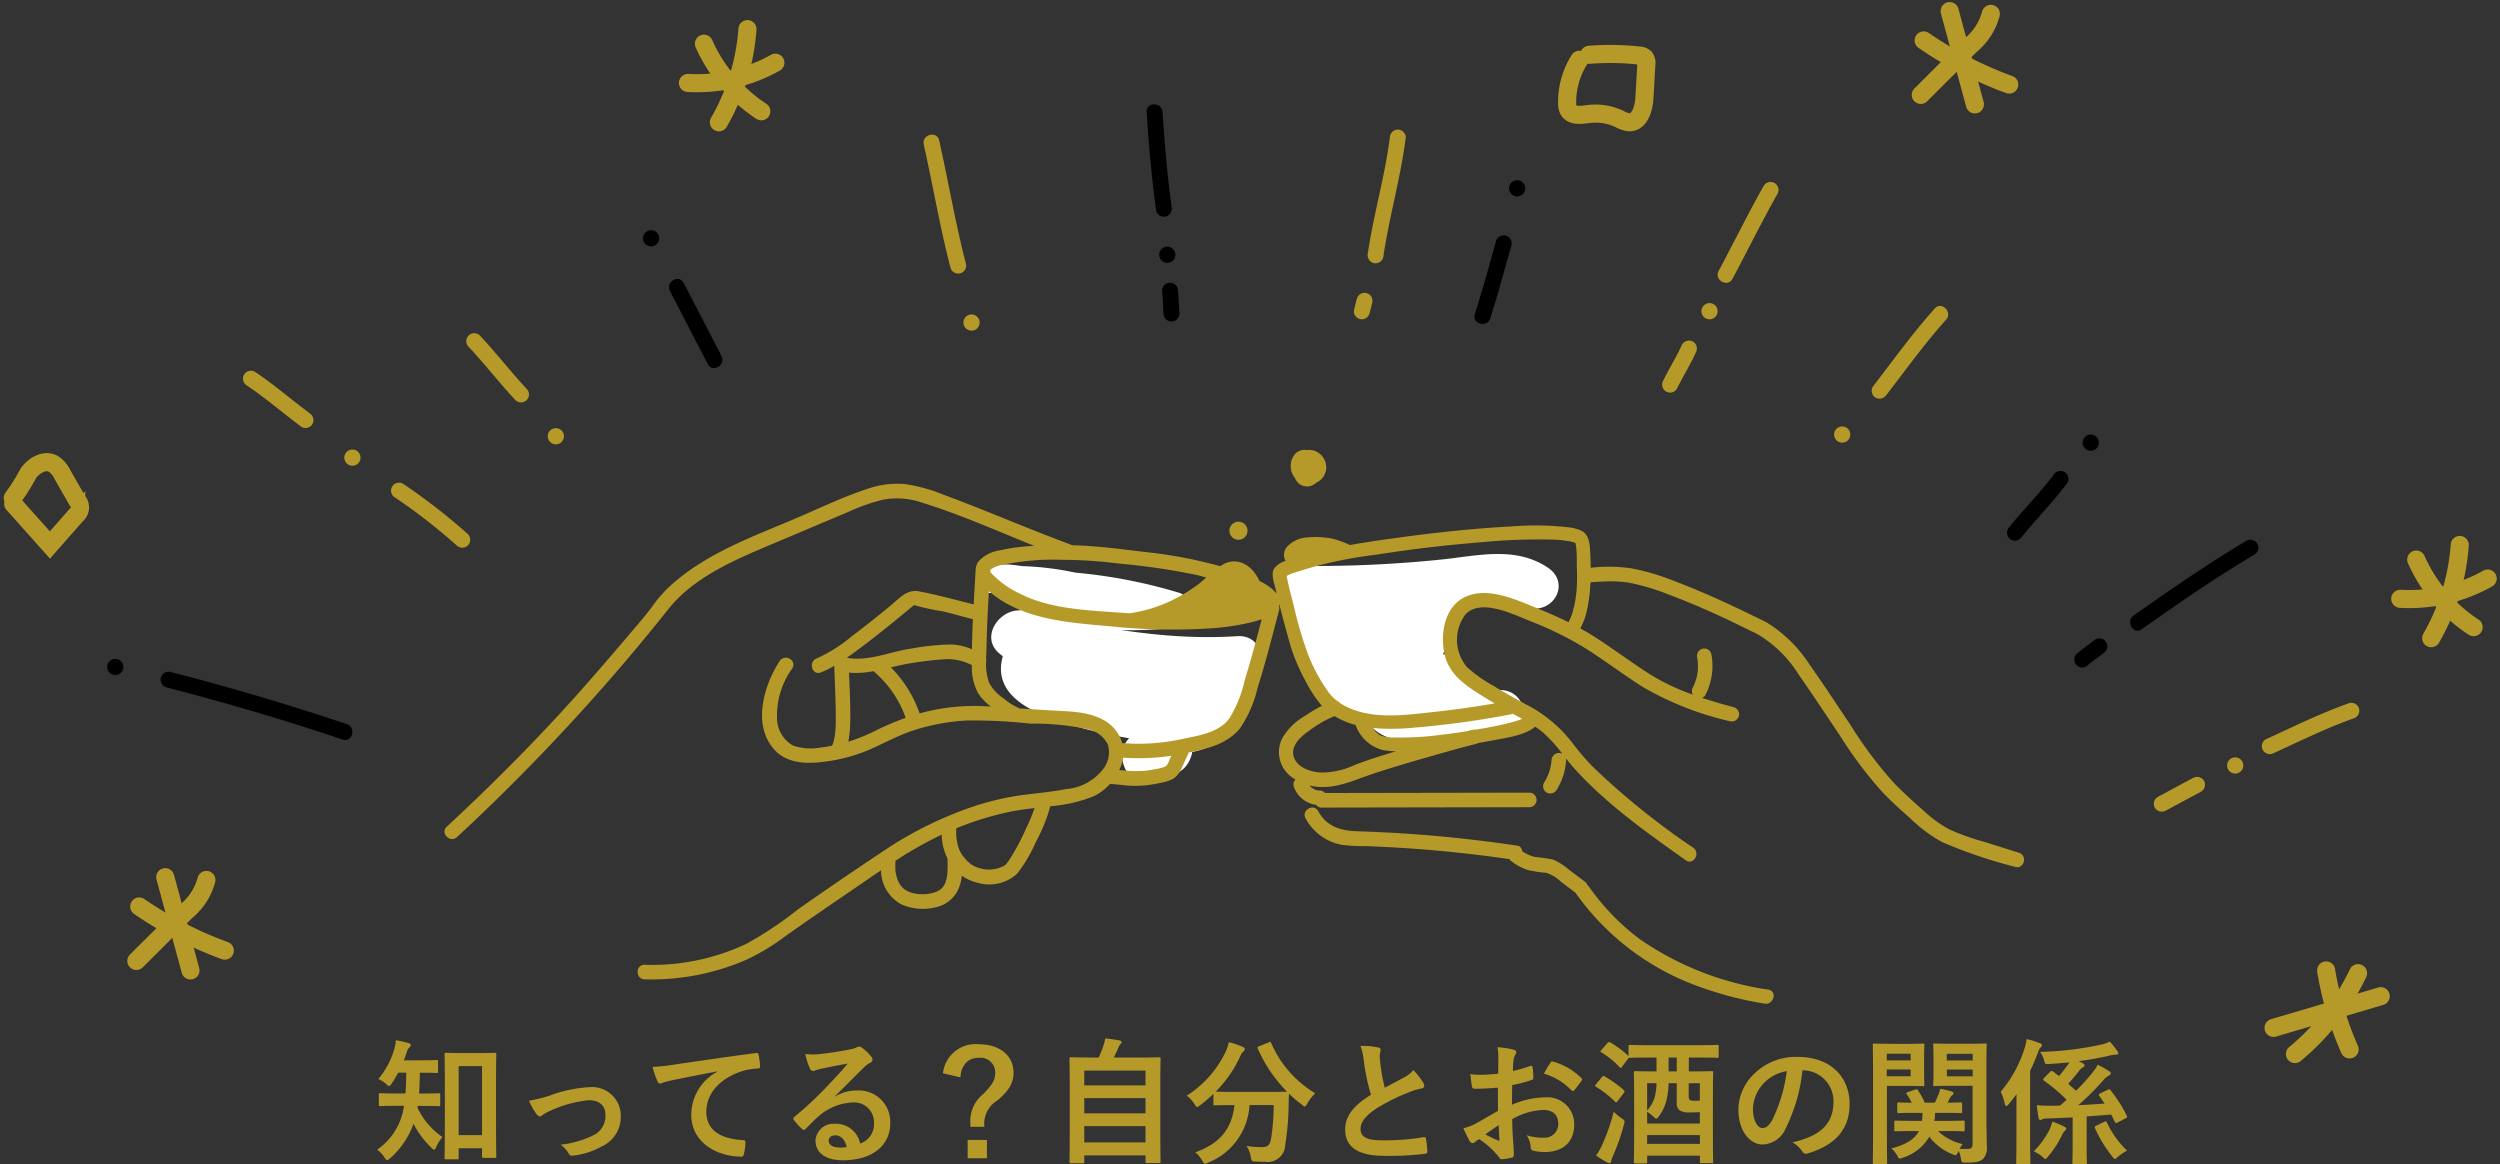 <svg xmlns="http://www.w3.org/2000/svg" width="276.218" height="128.635" viewBox="0 0 276.218 128.635">
  <rect x="0" y="0" width="276.218" height="128.635" fill="#333333" stroke="none"/>
  <g id="グループ_3811" data-name="グループ 3811" transform="translate(-68.586 -170.774)">
    <path id="パス_4917" data-name="パス 4917" d="M-87.9.645c.15,0,.165-.015.165-.165V-.585h2.58v.9c0,.15.015.165.165.165h1.23c.165,0,.18-.015.18-.165,0-.09-.03-.9-.03-4.425V-7.98c0-2.07.03-2.91.03-3,0-.135-.015-.15-.18-.15-.09,0-.48.03-1.635.03h-2.1c-1.14,0-1.53-.03-1.635-.03-.15,0-.165.015-.165.15,0,.1.03.945.03,3.45v3.495c0,3.6-.03,4.41-.03,4.515,0,.15.015.165.165.165Zm.165-10.3h2.58v7.62h-2.58Zm-4.02,4.395c1.29,0,1.725.03,1.815.03.15,0,.165-.015.165-.18V-6.51c0-.135-.015-.15-.165-.15-.09,0-.525.03-1.815.03h-.36c.06-.75.075-1.515.09-2.3,1.305,0,1.74.03,1.83.03.165,0,.18-.015.18-.165v-1.1c0-.15-.015-.165-.18-.165-.09,0-.525.03-1.83.03h-1.77c.12-.3.225-.6.315-.885a1.227,1.227,0,0,1,.315-.555c.09-.1.135-.165.135-.255s-.09-.165-.255-.21a9.972,9.972,0,0,0-1.395-.315,4.018,4.018,0,0,1-.165.96,8.909,8.909,0,0,1-1.77,3.33,2.948,2.948,0,0,1,.855.54c.165.15.255.225.345.225s.165-.09.285-.285c.255-.375.5-.78.72-1.185h.885c-.015.81-.03,1.59-.09,2.3h-.96c-1.275,0-1.71-.03-1.8-.03-.165,0-.18.015-.18.15v1.095c0,.165.015.18.18.18.09,0,.525-.03,1.8-.03h.8c-.03.2-.06.39-.105.57A6.989,6.989,0,0,1-96.75-.42a2.773,2.773,0,0,1,.81.855c.12.18.21.285.315.285.075,0,.165-.06.3-.18a9.305,9.305,0,0,0,2.6-3.825,9.932,9.932,0,0,0,1.965,2.64c.15.15.24.225.315.225s.135-.09.225-.3a4.056,4.056,0,0,1,.7-1.095A8.251,8.251,0,0,1-92.295-5.07a.76.76,0,0,0,.03-.2Zm11.79-.57a7.667,7.667,0,0,0,.81,1.455c.15.18.255.27.39.27a.469.469,0,0,0,.3-.15,4.815,4.815,0,0,1,.84-.465,13.422,13.422,0,0,1,4.245-1.17c1.2,0,1.86.585,1.86,1.65A2.346,2.346,0,0,1-72.87-2.01,10.9,10.9,0,0,1-76.485-.975a3.15,3.15,0,0,1,.915.99c.1.2.225.255.495.21a8.137,8.137,0,0,0,3.105-.99,3.585,3.585,0,0,0,2.145-3.36,3.17,3.17,0,0,0-3.42-3.21,14.744,14.744,0,0,0-4.38.915A16.146,16.146,0,0,1-79.965-5.835Zm20.8-3.21A5.426,5.426,0,0,0-62.04-4.29c0,3.12,2.9,4.635,5.535,4.635.18,0,.24-.09.285-.315a5.336,5.336,0,0,0,.165-1.29c0-.165-.09-.225-.33-.225-2.61-.165-3.99-1.215-3.99-3.15,0-1.8,1.275-3.555,3.825-4.425a6.693,6.693,0,0,1,1.83-.33c.195,0,.285-.045.285-.225a8.569,8.569,0,0,0-.165-1.32c-.015-.105-.09-.2-.315-.165-3.87.51-7.17,1.005-9.015,1.275a20.693,20.693,0,0,1-2.385.255,10.453,10.453,0,0,0,.555,1.62.351.351,0,0,0,.285.225.876.876,0,0,0,.33-.12c.225-.075.375-.1.945-.24,1.6-.33,3.21-.645,5.04-.99ZM-46.17-6.33c1.14-1.1,2.145-2.145,3.24-3.21a2.421,2.421,0,0,1,.66-.48.4.4,0,0,0,.255-.36.521.521,0,0,0-.165-.36,5.676,5.676,0,0,0-1.005-.96.535.535,0,0,0-.345-.12.775.775,0,0,0-.285.12,3.98,3.98,0,0,1-.825.225c-1.17.225-2.49.42-3.4.51a7.229,7.229,0,0,1-1.4-.03,7.182,7.182,0,0,0,.525,1.62.341.341,0,0,0,.33.255,1.1,1.1,0,0,0,.3-.075,4.617,4.617,0,0,1,.63-.18c.93-.195,1.995-.4,2.9-.57-.69.855-1.4,1.6-2.325,2.565A36.106,36.106,0,0,1-50.64-4.065c-.12.12-.165.225-.075.345a6.753,6.753,0,0,0,.885.975.369.369,0,0,0,.225.135c.075,0,.15-.06.255-.165.45-.45.87-.885,1.305-1.275a6.107,6.107,0,0,1,3.84-1.59A2.19,2.19,0,0,1-41.85-3.375,2.26,2.26,0,0,1-43.38-1.1a2.73,2.73,0,0,0-2.82-2.19,1.991,1.991,0,0,0-2.115,1.83c0,1.4,1.14,2.205,3.03,2.205,3.21,0,5.235-1.605,5.235-4.11a3.481,3.481,0,0,0-3.72-3.6,4.514,4.514,0,0,0-2.385.675Zm1.305,5.61a3.284,3.284,0,0,1-.69.06c-.9,0-1.3-.315-1.3-.78,0-.315.285-.57.72-.57C-45.51-2.01-45.06-1.545-44.865-.72ZM-32.3-8.415c.09-1.365.84-2.16,2.025-2.16A1.627,1.627,0,0,1-28.455-8.91c0,.765-.285,1.29-1.365,2.37A3.8,3.8,0,0,0-31.2-3.315v.36h1.545a3.015,3.015,0,0,1,1.44-2.91C-26.88-6.99-26.43-7.86-26.43-8.91c0-1.92-1.515-3.165-3.855-3.165a3.62,3.62,0,0,0-3.945,3.21Zm.8,6.915V.525h2.13V-1.5Zm12.72,2.58c.15,0,.165-.015.165-.165V.21h6.765V.885c0,.15.015.165.165.165h1.335c.15,0,.165-.015.165-.165,0-.075-.03-.87-.03-4.875V-7.155c0-2.385.03-3.225.03-3.315,0-.15-.015-.165-.165-.165-.1,0-.63.03-2.085.03H-15.36a11.758,11.758,0,0,0,.525-1.125,1.031,1.031,0,0,1,.225-.36.3.3,0,0,0,.12-.21c0-.075-.075-.165-.21-.195-.435-.075-1.1-.18-1.605-.225a3.5,3.5,0,0,1-.165.7,9.849,9.849,0,0,1-.555,1.41H-18c-1.455,0-1.98-.03-2.085-.03-.15,0-.165.015-.165.165,0,.105.03.93.03,3.72v2.775c0,4-.03,4.8-.03,4.89,0,.15.015.165.165.165Zm.165-2.31v-1.8h6.765v1.8Zm0-3.21V-6.12h6.765v1.68Zm0-4.725h6.765V-7.53h-6.765ZM.69-11.85c-.165.075-.2.09-.135.255A15.8,15.8,0,0,0,3.78-6.84c-.15.015-.645.03-1.95.03H-2.2c-1.155,0-1.68-.015-1.89-.03A13.536,13.536,0,0,0-1.35-10.815,1.2,1.2,0,0,1-1-11.3a.309.309,0,0,0,.12-.225c0-.1-.045-.18-.21-.255a10.525,10.525,0,0,0-1.56-.525,4.242,4.242,0,0,1-.3.96A11.711,11.711,0,0,1-7.29-6.39a3.363,3.363,0,0,1,.84.915c.15.225.21.33.315.33.075,0,.165-.075.33-.2A16.346,16.346,0,0,0-4.35-6.585v1.1c0,.15.015.165.165.165.09,0,.57-.03,1.98-.03h.18c-.285,2.64-1.6,4.23-4.335,5.22a2.834,2.834,0,0,1,.765.9c.15.255.195.36.315.36A.986.986,0,0,0-4.92,1,7.255,7.255,0,0,0-.36-5.355H2.31a24.757,24.757,0,0,1-.285,3.72c-.12.69-.375.93-1.005.93A11.178,11.178,0,0,1-.69-.84,3.084,3.084,0,0,1-.225.36c.105.5.09.5.555.525.36.03.645.03,1.02.03A1.942,1.942,0,0,0,3.585-.93a29.941,29.941,0,0,0,.375-4.2c.015-.525.015-1.05.045-1.485A12.411,12.411,0,0,0,5.43-5.4c.15.12.24.2.315.2s.15-.105.285-.33A5.135,5.135,0,0,1,6.9-6.66,12.011,12.011,0,0,1,2.04-12.2c-.06-.15-.09-.165-.285-.075Zm11.2-.045a6.712,6.712,0,0,1,.39,1.74,22.765,22.765,0,0,0,.78,3.66c-1.755,1.11-2.85,2.2-2.85,3.87,0,1.95,1.5,2.88,4.335,2.88A32.054,32.054,0,0,0,19.02.03c.18-.015.285-.09.27-.255a13.245,13.245,0,0,0-.15-1.4c-.03-.18-.105-.21-.27-.18a26.2,26.2,0,0,1-4.575.345c-1.725,0-2.385-.375-2.385-1.26,0-.705.465-1.41,1.77-2.265a20.874,20.874,0,0,1,3.525-1.755,7.2,7.2,0,0,1,1.44-.45c.21-.03.3-.15.3-.3a.607.607,0,0,0-.1-.315,7.7,7.7,0,0,0-1.095-1.41,3.71,3.71,0,0,1-1.035.81c-.84.45-1.38.735-2.13,1.14a21.091,21.091,0,0,1-.48-2.58c-.03-.345-.075-.7-.075-1.005,0-.21.1-.42.1-.63,0-.12-.09-.2-.27-.24A8.681,8.681,0,0,0,11.9-11.895ZM27.09-4.71c-1.1.63-1.8,1.035-2.445,1.395a5.539,5.539,0,0,1-1.38.525c.225.495.525,1.125.69,1.395a.421.421,0,0,0,.33.24.376.376,0,0,0,.255-.105,2.719,2.719,0,0,1,.48-.33A9.223,9.223,0,0,1,27.15.33c.135.195.195.315.36.3A6.1,6.1,0,0,0,28.62.45c.255-.06.225-.285.225-.495,0-.345-.075-1.29-.12-1.95s-.045-1.17-.06-1.8A7.418,7.418,0,0,1,32.1-4.815c1.05,0,1.65.54,1.65,1.515a1.489,1.489,0,0,1-1.62,1.545,5.6,5.6,0,0,1-1.875-.27,2.621,2.621,0,0,1,.45,1.275.4.4,0,0,0,.33.45,5.813,5.813,0,0,0,1.23.135c2.025,0,3.255-1.125,3.255-3.045a2.969,2.969,0,0,0-3.195-3,9.467,9.467,0,0,0-3.69.825c.015-.72.015-1.455.03-2.175a15.289,15.289,0,0,0,2.145-.57c.15-.045.195-.09.195-.24a7.539,7.539,0,0,0-.09-1.17c-.015-.15-.12-.18-.255-.135a14.709,14.709,0,0,1-1.92.555c.015-.48.03-.855.075-1.245a1.836,1.836,0,0,1,.21-.585.532.532,0,0,0,.09-.24c0-.135-.12-.24-.3-.285a8.5,8.5,0,0,0-1.785-.27,5.546,5.546,0,0,1,.1,1.215c0,.645-.015,1.215-.015,1.71-.63.06-1.275.12-1.905.12a7.663,7.663,0,0,1-1.17-.075c.06.525.12,1.02.165,1.3.03.225.105.315.36.315,1,0,1.77-.06,2.52-.12Zm.075,1.575c.03.5.06,1.185.09,1.575.015.135-.03.15-.15.12a15.383,15.383,0,0,1-1.41-.675C26.235-2.5,26.745-2.85,27.165-3.135Zm5.01-5.685A6.924,6.924,0,0,1,35.22-6.975c.045.075.255.06.3,0,.225-.3.615-.765.81-1.065a.389.389,0,0,0,.06-.15c0-.045-.03-.09-.09-.15a7.13,7.13,0,0,0-3.18-1.83c-.1-.03-.15.015-.255.18A9.2,9.2,0,0,0,32.175-8.82ZM44.61-10.605v1.53h-.3c-1.44,0-1.935-.03-2.025-.03-.165,0-.18.015-.18.165,0,.105.03.78.03,3.24v2.46c0,3.435-.03,4.08-.03,4.185,0,.135.015.15.18.15H43.4c.165,0,.18-.015.18-.15V.24H49.4V.9c0,.15.015.165.165.165h1.125c.165,0,.18-.015.18-.165,0-.09-.03-.735-.03-4.155V-6.03c0-2.145.03-2.82.03-2.91,0-.15-.015-.165-.18-.165-.09,0-.6.03-2.04.03H48.18v-1.53h1.065c1.485,0,1.995.03,2.085.03.135,0,.15-.015.15-.165v-1.095c0-.15-.015-.165-.15-.165-.09,0-.6.03-2.085.03H43.77c-1.47,0-1.995-.03-2.085-.03-.15,0-.165.015-.165.165v1.065a10.867,10.867,0,0,0-2.04-1.515c-.12-.06-.165-.06-.285.075l-.675.765c-.135.165-.135.195,0,.27A9.529,9.529,0,0,1,40.53-9.54c.06.045.09.075.135.075s.075-.045.15-.135l.735-.99a.333.333,0,0,0,.135.015c.09,0,.615-.03,2.085-.03ZM46.845-7.77v2.1a1.054,1.054,0,0,0,.315.9,1.924,1.924,0,0,0,1.125.225c.45,0,.75,0,1.11-.03v1.26h-5.82v-1.29a4.212,4.212,0,0,1,.66.5c.165.165.255.255.345.255s.165-.09.3-.27A4.9,4.9,0,0,0,45.735-6a8.948,8.948,0,0,0,.21-1.77Zm-3.27,6.7V-2.04H49.4v.975Zm5.82-6.7v1.92c-.255.015-.45.015-.675.015-.27,0-.4-.045-.465-.12a.881.881,0,0,1-.09-.51v-1.3Zm-5.82,0H44.61a6.78,6.78,0,0,1-.195,1.515,3.827,3.827,0,0,1-.84,1.5Zm2.37-1.305v-1.53h.9v1.53ZM37.935.21A8.848,8.848,0,0,0,39.15.975a.546.546,0,0,0,.285.09c.09,0,.15-.105.165-.225a2.628,2.628,0,0,1,.21-.6,22.935,22.935,0,0,0,1.2-3.435c.12-.45.12-.45-.285-.72a5.367,5.367,0,0,1-.84-.7A22.287,22.287,0,0,1,38.6-.945,6.762,6.762,0,0,1,37.935.21ZM37.92-7.65c-.06.075-.09.12-.09.165s.03.075.1.12A10.637,10.637,0,0,1,40.02-5.73c.06.045.09.075.135.075s.09-.045.165-.15L41-6.7a.256.256,0,0,0,.075-.165A.159.159,0,0,0,41-7.005,12.477,12.477,0,0,0,38.88-8.52c-.135-.075-.195-.06-.3.075ZM60.8-9.195a3.407,3.407,0,0,1,3.36,3.48c0,2.835-1.995,3.885-4.53,4.485a3.181,3.181,0,0,1,1.05.945c.195.3.33.36.645.27,3.045-.915,4.62-2.67,4.62-5.46,0-2.985-2.115-5.2-5.715-5.2A6.564,6.564,0,0,0,55.35-8.76a5.527,5.527,0,0,0-1.695,3.9C53.655-2.415,54.99-1,56.31-1A2.849,2.849,0,0,0,58.86-2.73a18.782,18.782,0,0,0,1.875-6.465ZM59-9.1a17.138,17.138,0,0,1-1.59,5.37c-.405.72-.735.915-1.125.915-.465,0-1.02-.765-1.02-2.145A4.319,4.319,0,0,1,56.43-7.74,4.518,4.518,0,0,1,59-9.1Zm14.6,6.63C73.155-1.62,72.24-1,70.56-.57a3.2,3.2,0,0,1,.675.855c.105.2.15.27.255.27A1.044,1.044,0,0,0,71.85.45a5.126,5.126,0,0,0,2.9-2.31A5.875,5.875,0,0,0,77.31.075a.913.913,0,0,0,.345.105c.105,0,.15-.09.255-.315l.075-.18A3.37,3.37,0,0,1,78.24.54c.075.465.075.465.645.465C80,1,80.4.855,80.685.6A1.753,1.753,0,0,0,81.105-.8c0-.735-.045-1.935-.045-2.985v-6.2c0-1.29.03-1.92.03-2.01,0-.15-.015-.165-.165-.165-.105,0-.51.03-1.68.03H77.01c-1.185,0-1.575-.03-1.665-.03-.15,0-.165.015-.165.165,0,.105.03.435.03,1.275v1.845c0,.84-.03,1.155-.03,1.245,0,.165.015.18.165.18.09,0,.48-.03,1.665-.03h2.52v6.39c0,.45-.135.585-.63.585a6.915,6.915,0,0,1-.81-.03,4.244,4.244,0,0,1,.345-.51,5.758,5.758,0,0,1-2.73-1.44h.855c1.365,0,1.845.03,1.935.03.15,0,.165-.015.165-.165v-.855c0-.15-.015-.165-.165-.165-.09,0-.57.03-1.935.03H75.315a8.111,8.111,0,0,0,.075-.885h.945c1.32,0,1.77.03,1.86.03.165,0,.18-.015.18-.165v-.855c0-.15-.015-.165-.18-.165-.075,0-.465.03-1.425.03l.285-.555a.94.94,0,0,1,.255-.3.257.257,0,0,0,.12-.18c0-.105-.1-.165-.24-.21-.36-.105-.765-.2-1.23-.285a3.763,3.763,0,0,1-.195.63c-.135.315-.255.6-.4.9H74.25a10.141,10.141,0,0,0-.75-1.365c-.09-.135-.12-.135-.3-.075l-.825.27c-.18.06-.21.12-.1.255a6.412,6.412,0,0,1,.525.915c-.96,0-1.335-.03-1.41-.03-.165,0-.18.015-.18.165v.855c0,.15.015.165.18.165.09,0,.54-.03,1.86-.03H74a7.469,7.469,0,0,1-.06.885h-.96c-1.38,0-1.86-.03-1.935-.03-.15,0-.165.015-.165.165v.855c0,.15.015.165.165.165.075,0,.555-.03,1.935-.03Zm3.09-6.06v-.75h2.85v.75Zm2.85-2.49v.735H76.68v-.735Zm-9.1-1.1c-1.1,0-1.665-.03-1.77-.03-.15,0-.165.015-.165.165,0,.105.03,1.155.03,3.255v6.5c0,2.1-.03,3.12-.03,3.225,0,.15.015.165.165.165h1.26c.15,0,.165-.015.165-.165,0-.105-.03-1.125-.03-3.225V-7.47h2.475c.975,0,1.425.03,1.515.03.135,0,.15-.015.15-.18,0-.09-.03-.48-.03-1.365v-1.62c0-.87.03-1.29.03-1.38,0-.15-.015-.165-.15-.165-.09,0-.54.03-1.515.03ZM72.69-8.535H70.05v-.75h2.64Zm0-2.49v.735H70.05v-.735Zm20.955,4.38c-.195.09-.21.165-.105.285l.585.84c-1,.075-1.965.135-2.91.18a29.956,29.956,0,0,0,2.76-2.76,2.023,2.023,0,0,1,.645-.525.277.277,0,0,0,.18-.225c0-.09-.03-.15-.165-.24a9.407,9.407,0,0,0-1.305-.72,2.432,2.432,0,0,1-.375.645,22.284,22.284,0,0,1-2,2.235l-.855-.78c.39-.42.735-.84,1.2-1.425a1.374,1.374,0,0,1,.45-.4.219.219,0,0,0,.15-.21c0-.075-.045-.135-.18-.225l-.465-.24a31.938,31.938,0,0,0,3.36-.6,3.982,3.982,0,0,1,.795-.12c.15,0,.225-.045.225-.12a.435.435,0,0,0-.09-.24,8.968,8.968,0,0,0-.855-1.08,3.754,3.754,0,0,1-.93.33,35.554,35.554,0,0,1-6.765.81,2.965,2.965,0,0,1,.45.99c.1.375.1.375.585.345q1.125-.067,2.205-.18l-.12.18c-.33.465-.66.9-1.035,1.335-.225-.18-.45-.345-.675-.51-.135-.09-.195-.075-.3.03l-.675.69c-.12.135-.135.21-.015.3A19.224,19.224,0,0,1,89.925-5.94c-.24.21-.48.435-.735.645-.39.015-.78.015-1.155.015-.435,0-.84-.015-1.41-.06.045.48.12.975.195,1.41.03.165.12.225.195.225a.447.447,0,0,0,.21-.075.985.985,0,0,1,.465-.09c.975-.03,1.935-.075,2.895-.12V-.57c0,1.02-.03,1.5-.03,1.59,0,.15.015.165.18.165H92c.15,0,.165-.015.165-.165,0-.075-.03-.57-.03-1.59V-4.1c.855-.06,1.755-.12,2.7-.21.135.24.27.525.42.81.06.135.12.165.285.075l.9-.465c.18-.09.2-.15.135-.285a16.094,16.094,0,0,0-1.8-2.82c-.09-.12-.12-.135-.315-.045ZM84.375-1.29c0,1.485-.03,2.205-.03,2.28,0,.165.015.18.15.18h1.26c.15,0,.165-.015.165-.18,0-.075-.03-.8-.03-2.28V-9.135c.315-.645.585-1.3.84-1.965.135-.39.21-.525.3-.6.12-.105.165-.165.165-.27s-.075-.165-.24-.225a10.312,10.312,0,0,0-1.455-.45,5.443,5.443,0,0,1-.24,1.065,13.764,13.764,0,0,1-2.625,4.755,5.838,5.838,0,0,1,.45,1.32c.045.18.09.255.165.255s.15-.06.27-.2c.3-.36.6-.735.87-1.125-.015.63-.015,1.29-.015,1.83Zm8.82-1.785c-.18.09-.21.12-.135.285a14.3,14.3,0,0,0,1.89,3.1c.15.2.21.285.3.285s.165-.075.33-.225a6.107,6.107,0,0,1,1.02-.69,10.5,10.5,0,0,1-2.235-3.12c-.075-.135-.15-.135-.27-.075ZM86.295-.24a3.725,3.725,0,0,1,.945.6c.165.165.255.24.33.24.09,0,.165-.09.315-.285a11.252,11.252,0,0,0,1.53-2.355,1.532,1.532,0,0,1,.3-.465c.1-.075.165-.12.165-.24,0-.075-.075-.15-.21-.225a9.434,9.434,0,0,0-1.335-.555,4.323,4.323,0,0,1-.36,1.005A9.791,9.791,0,0,1,86.295-.24Z" transform="translate(207 298.224)" fill="#b59929"/>
    <g id="グループ_3810" data-name="グループ 3810" transform="translate(-0.001)">
      <g id="グループ_3619" data-name="グループ 3619" transform="translate(80.422 182.309)">
        <g id="グループ_3615" data-name="グループ 3615" transform="translate(96.13 49.674)">
          <path id="パス_4802" data-name="パス 4802" d="M397.872,812.073c-8.046.51-15.7-1.022-23.511-2.787-2.513-.568-5.063,2.795-2.74,4.708.121.1.244.2.366.294,0,.01-.008.02-.012.031-1.2,4.361,3.417,6.25,6.8,7.327a50.573,50.573,0,0,0,7.168,1.7c-1.772,1.805-.276,5.63,2.693,4.711,1.852-.574,3.561-.676,4.206-2.845.037-.123.048-.234.072-.351a8,8,0,0,0,3.109-1.284,3.83,3.83,0,0,0,1.353-1.724,3.414,3.414,0,0,0,.515-.187c1.443-.631,1.643-2.633,1.01-3.854a2.555,2.555,0,0,0-.185-.3C401.439,816.532,401.182,811.863,397.872,812.073Z" transform="translate(-369.154 -802.991)" fill="#fff"/>
          <path id="パス_4803" data-name="パス 4803" d="M445.712,801.878c-3.564-2.381-7.66-1.329-11.639-.906a135.461,135.461,0,0,1-15.333.72c-2.643-.019-3.078,3.392-1.315,4.545a2.435,2.435,0,0,0,.779,2.655,2.469,2.469,0,0,0,.038,3.409,16.564,16.564,0,0,0,1.888,1.408,2.037,2.037,0,0,0,.726,1.936,16.782,16.782,0,0,0,4.644,2.828,4.678,4.678,0,0,0,2.6,2.176c4.072,1.472,9.147.83,13.175-.394a2.476,2.476,0,0,0-.655-4.841,17.218,17.218,0,0,1-4.069-.822,2.537,2.537,0,0,0,.044-.446v-.24a2.419,2.419,0,0,0-1.22-2.128l-.188-.085a2.63,2.63,0,0,0-1.052-.246c.53-1.2.449-2.946,1.422-3.523a2.271,2.271,0,0,0,1.2-1.812,32.923,32.923,0,0,1,7.057.269C446.5,806.768,448.168,803.518,445.712,801.878Z" transform="translate(-382.663 -800.372)" fill="#fff"/>
          <path id="パス_4804" data-name="パス 4804" d="M394.2,805.837l-2.918-.456a1.554,1.554,0,0,0-.42-.223,57.117,57.117,0,0,0-11.285-2.219l-.294-.035a32.786,32.786,0,0,0-5.8-.706c-1.162-.16-2.4-.38-3.3.154-.217.025-.434.044-.652.075a1.4,1.4,0,0,0,.613,2.726c.033.015.066.034.1.045a18.008,18.008,0,0,0,2.632.684,1.434,1.434,0,0,0,.953,1.569c6.539,2.381,13.6,2.086,20.375,1.1C395.551,808.357,395.54,806.047,394.2,805.837Z" transform="translate(-368.502 -800.858)" fill="#fff"/>
        </g>
        <g id="グループ_3616" data-name="グループ 3616">
          <path id="パス_4805" data-name="パス 4805" d="M260.964,824.641q-9.624-3.234-19.465-5.761a.881.881,0,0,0-.468,1.7q9.835,2.525,19.466,5.761c1.076.361,1.538-1.338.468-1.7Z" transform="translate(-234.471 -756.165)"/>
          <path id="パス_4806" data-name="パス 4806" d="M320.249,758.545l4.176,8.072c.521,1.007,2.041.118,1.52-.888l-4.177-8.072c-.52-1.007-2.04-.118-1.519.889Z" transform="translate(-258.063 -737.928)"/>
          <path id="パス_4807" data-name="パス 4807" d="M395.092,730.672c.231,3.653.56,7.291,1.057,10.918a.886.886,0,0,0,1.083.615.9.9,0,0,0,.615-1.083c-.476-3.471-.773-6.955-.994-10.45-.071-1.125-1.831-1.134-1.76,0Z" transform="translate(-280.238 -729.825)"/>
          <path id="パス_4808" data-name="パス 4808" d="M397.52,758.689c.077.839.1,1.679.16,2.519a.932.932,0,0,0,.258.623.88.88,0,0,0,1.5-.623c-.057-.839-.082-1.68-.16-2.519a.945.945,0,0,0-.258-.622.879.879,0,0,0-1.245,0,.86.86,0,0,0-.258.622Z" transform="translate(-280.957 -738.104)"/>
          <path id="パス_4809" data-name="パス 4809" d="M448.908,751.028c-.747,2.7-1.49,5.394-2.335,8.063-.342,1.082,1.357,1.545,1.7.468.844-2.668,1.588-5.365,2.335-8.062a.881.881,0,0,0-1.7-.468Z" transform="translate(-295.457 -735.914)"/>
          <path id="パス_4810" data-name="パス 4810" d="M562.3,798.221c-4.3,2.541-8.421,5.4-12.5,8.277-.918.648-.039,2.176.889,1.52,4.074-2.877,8.2-5.737,12.5-8.278a.881.881,0,0,0-.889-1.519Z" transform="translate(-325.898 -750.023)"/>
          <path id="パス_4811" data-name="パス 4811" d="M542.788,813.865q-.158.131-.321.256l.178-.138c-.58.448-1.191.86-1.742,1.346a.881.881,0,0,0,.622,1.5.967.967,0,0,0,.622-.258c.161-.141.327-.274.5-.4l-.178.137c.521-.4,1.06-.778,1.568-1.2a.883.883,0,0,0,.258-.622.9.9,0,0,0-.258-.622.887.887,0,0,0-.622-.258l-.234.032a.874.874,0,0,0-.389.226Z" transform="translate(-323.304 -754.614)"/>
          <path id="パス_4812" data-name="パス 4812" d="M535.248,787.768c-1.471,1.966-3.323,3.817-4.9,5.776a.907.907,0,0,0,0,1.245.887.887,0,0,0,1.245,0c1.679-2.086,3.57-3.987,5.176-6.133a.886.886,0,0,0-.316-1.2.9.9,0,0,0-1.2.316Z" transform="translate(-320.184 -746.84)"/>
          <circle id="楕円形_77" data-name="楕円形 77" cx="0.898" cy="0.898" r="0.898" transform="translate(0 61.258)"/>
          <circle id="楕円形_78" data-name="楕円形 78" cx="0.898" cy="0.898" r="0.898" transform="translate(59.2 13.895)"/>
          <circle id="楕円形_79" data-name="楕円形 79" cx="0.898" cy="0.898" r="0.898" transform="translate(116.237 15.714)"/>
          <circle id="楕円形_80" data-name="楕円形 80" cx="0.898" cy="0.898" r="0.898" transform="translate(154.892 8.374)"/>
          <circle id="楕円形_81" data-name="楕円形 81" cx="0.898" cy="0.898" r="0.898" transform="translate(218.267 36.478)"/>
        </g>
        <g id="グループ_3618" data-name="グループ 3618" transform="translate(15.017 2.783)">
          <path id="パス_4813" data-name="パス 4813" d="M285.024,794.866a66.456,66.456,0,0,0-7.169-5.567.88.88,0,0,0-.889,1.52,63.1,63.1,0,0,1,6.812,5.292.9.9,0,0,0,1.245,0,.888.888,0,0,0,0-1.245Z" transform="translate(-260.177 -750.169)" fill="#b59929"/>
          <path id="パス_4814" data-name="パス 4814" d="M260.658,776.306c-2.02-1.507-3.935-3.164-6.031-4.571a.88.88,0,0,0-.889,1.52c2.109,1.416,3.97,3.033,6.031,4.571a.886.886,0,0,0,1.2-.316.9.9,0,0,0-.315-1.2Z" transform="translate(-253.304 -744.972)" fill="#b59929"/>
          <path id="パス_4815" data-name="パス 4815" d="M288.571,767.215c1.8,1.9,3.394,3.986,5.185,5.9A.88.88,0,1,0,295,771.867c-1.791-1.911-3.383-4-5.186-5.9a.88.88,0,0,0-1.244,1.244Z" transform="translate(-263.664 -743.228)" fill="#b59929"/>
          <path id="パス_4816" data-name="パス 4816" d="M360.108,735.666c1.017,4.527,1.785,9.115,2.954,13.607a.881.881,0,0,0,1.7-.467c-1.168-4.493-1.936-9.081-2.953-13.608-.249-1.1-1.946-.637-1.7.468Z" transform="translate(-284.897 -734.011)" fill="#b59929"/>
          <path id="パス_4817" data-name="パス 4817" d="M432.227,734.658c-.546,4.311-1.8,8.483-2.428,12.779a.912.912,0,0,0,.615,1.083.886.886,0,0,0,1.083-.615c.65-4.454,1.924-8.778,2.491-13.247a.886.886,0,0,0-.88-.88.9.9,0,0,0-.88.88Z" transform="translate(-305.52 -733.778)" fill="#b59929"/>
          <path id="パス_4818" data-name="パス 4818" d="M427.945,760.044l-.3,1.166a.92.92,0,0,0,.089.679.99.99,0,0,0,.526.4.892.892,0,0,0,.679-.089.909.909,0,0,0,.4-.526l.3-1.166a.92.92,0,0,0-.089-.679.99.99,0,0,0-.526-.4.891.891,0,0,0-.678.089.907.907,0,0,0-.4.526Z" transform="translate(-304.878 -741.359)" fill="#b59929"/>
          <path id="パス_4819" data-name="パス 4819" d="M554.444,839.078l3.909-2.1a.888.888,0,0,0,.316-1.2.9.9,0,0,0-1.2-.316l-3.909,2.1a.888.888,0,0,0-.315,1.2.9.9,0,0,0,1.2.315Z" transform="translate(-342.012 -763.83)" fill="#b59929"/>
          <path id="パス_4820" data-name="パス 4820" d="M571.4,829.278c2.909-1.334,5.789-2.76,8.81-3.83a.9.9,0,0,0,.615-1.082.887.887,0,0,0-1.082-.615c-3.164,1.12-6.184,2.609-9.231,4.007a.887.887,0,0,0-.315,1.2.9.9,0,0,0,1.2.315Z" transform="translate(-347.03 -760.387)" fill="#b59929"/>
          <path id="パス_4821" data-name="パス 4821" d="M489.794,742.394c-1.753,3.09-3.306,6.286-4.989,9.413-.536,1,.983,1.888,1.52.889,1.683-3.128,3.235-6.324,4.989-9.413a.881.881,0,0,0-1.52-.889Z" transform="translate(-321.766 -736.2)" fill="#b59929"/>
          <path id="パス_4822" data-name="パス 4822" d="M478.195,767.31c-.622,1.371-1.426,2.652-2.088,4a.88.88,0,1,0,1.519.889c.663-1.352,1.467-2.633,2.089-4a.9.9,0,0,0-.316-1.2.891.891,0,0,0-1.2.316Z" transform="translate(-319.194 -743.574)" fill="#b59929"/>
          <path id="パス_4823" data-name="パス 4823" d="M510.493,771.272c2.154-2.8,4.218-5.665,6.579-8.3.754-.841-.487-2.09-1.245-1.245-2.46,2.745-4.608,5.736-6.854,8.655a.885.885,0,0,0,.316,1.2.9.9,0,0,0,1.2-.315Z" transform="translate(-328.911 -741.964)" fill="#b59929"/>
          <circle id="楕円形_82" data-name="楕円形 82" cx="0.898" cy="0.898" r="0.898" transform="translate(11.187 35.346)" fill="#b59929"/>
          <circle id="楕円形_83" data-name="楕円形 83" cx="0.898" cy="0.898" r="0.898" transform="translate(33.665 32.983)" fill="#b59929"/>
          <circle id="楕円形_84" data-name="楕円形 84" cx="0.898" cy="0.898" r="0.898" transform="translate(79.59 20.421)" fill="#b59929"/>
          <circle id="楕円形_85" data-name="楕円形 85" cx="0.898" cy="0.898" r="0.898" transform="translate(161.132 19.167)" fill="#b59929"/>
          <circle id="楕円形_86" data-name="楕円形 86" cx="0.898" cy="0.898" r="0.898" transform="translate(175.79 32.797)" fill="#b59929"/>
          <circle id="楕円形_87" data-name="楕円形 87" cx="0.898" cy="0.898" r="0.898" transform="translate(219.212 69.357)" fill="#b59929"/>
          <g id="グループ_3617" data-name="グループ 3617" transform="translate(22.253 35.384)">
            <path id="パス_4824" data-name="パス 4824" d="M458.874,830.119l-3.835-1.206a25.4,25.4,0,0,1-3.852-1.374,13.7,13.7,0,0,1-2.9-2.112c-1.058-.94-2.115-1.884-3.107-2.894a44.7,44.7,0,0,1-4.915-6.524c-1.489-2.205-2.94-4.444-4.483-6.612a15.065,15.065,0,0,0-4.734-4.692c-.628-.346-1.3-.645-1.945-.961-2.668-1.3-5.381-2.536-8.159-3.589a26.111,26.111,0,0,0-4.8-1.444,17.1,17.1,0,0,0-4.58-.079c-.013-.6-.036-1.2-.067-1.8-.043-.832-.114-1.817-.92-2.265a4.284,4.284,0,0,0-1.474-.406,32.945,32.945,0,0,0-6.4-.091c-4,.208-8,.641-11.976,1.175-1.911.256-3.842.529-5.759.874a10.731,10.731,0,0,0-2.069-.73,9.506,9.506,0,0,0-2.637-.109,3.215,3.215,0,0,0-2.315,1.1,1.385,1.385,0,0,0-.111,1.493,2.423,2.423,0,0,0-1.271.867c-.354.585.006,1.526.146,2.131.047.2.1.408.153.613a5.618,5.618,0,0,0-1.9-1.385c-.832-1.842-2.514-2.7-4.048-1.831-.1.058-.2.122-.3.188a51.154,51.154,0,0,0-8.381-1.579c-2.651-.314-5.315-.677-7.988-.734a.9.9,0,0,0-.175-.088c-4.751-1.755-9.392-3.792-14.144-5.542a17.521,17.521,0,0,0-4.182-1.132,9.893,9.893,0,0,0-4.129.54c-2.793.921-5.488,2.241-8.2,3.384-4.547,1.92-9.346,3.683-13.138,6.948a14,14,0,0,0-2.255,2.438c-.861,1.2-1.848,2.3-2.8,3.431-1.95,2.3-3.916,4.587-5.93,6.831-4.477,4.987-9.218,9.73-14.13,14.289-.762.707.38,1.844,1.139,1.139a226.393,226.393,0,0,0,23.346-25.181c2.836-3.573,7.444-5.489,11.53-7.215l8.359-3.53a21.174,21.174,0,0,1,3.88-1.356,8.541,8.541,0,0,1,4.359.366c4.185,1.311,8.221,3.1,12.3,4.75a20.686,20.686,0,0,0-3.918.517,3.751,3.751,0,0,0-2.27,1.239,1.606,1.606,0,0,0-.275.725c0,.015-.009.024-.01.039-.07,1.313-.151,2.626-.223,3.94-2.017-.491-4.018-1.06-6.057-1.441-1.334-.249-2.164.789-3.119,1.572-1.4,1.146-2.8,2.285-4.254,3.364a16.762,16.762,0,0,1-3.9,2.474c-.964.356-.547,1.914.429,1.553a9.725,9.725,0,0,0,1.5-.734c.061,1.94.161,3.885.167,5.826a12.967,12.967,0,0,1-.1,1.8,5.665,5.665,0,0,1-.194.9,1.388,1.388,0,0,1-.121.3c-.436.085-.874.161-1.322.213a5.84,5.84,0,0,1-3.041-.256,3.514,3.514,0,0,1-1.717-3.019,8.95,8.95,0,0,1,1.684-5.477c.566-.872-.828-1.681-1.391-.813-1.792,2.76-3.083,7.228-.456,9.925,1.269,1.3,3.214,1.441,4.921,1.251a18.683,18.683,0,0,0,5.32-1.326c1.7-.732,3.3-1.646,5.071-2.215a23.373,23.373,0,0,1,5.864-1.07,59.8,59.8,0,0,1,6.986.351,29,29,0,0,1,6.4.625,3.21,3.21,0,0,1,2.162,1.7,3,3,0,0,1-.637,2.828,5.7,5.7,0,0,1-3.935,2.069c-1.613.316-3.251.458-4.879.668a30.165,30.165,0,0,0-5.619,1.333,41.793,41.793,0,0,0-9.9,4.965q-4.644,3.081-9.212,6.289a42.341,42.341,0,0,1-5.7,3.82,24.418,24.418,0,0,1-11.3,2.346c-1.037-.034-1.036,1.577,0,1.611A26.414,26.414,0,0,0,318.136,842a23.229,23.229,0,0,0,4.373-2.617c3.138-2.226,6.326-4.371,9.5-6.551q.566-.389,1.136-.773a4.287,4.287,0,0,0,2.253,3.764,5.894,5.894,0,0,0,4.012.261,3.5,3.5,0,0,0,2.374-2.167,5.112,5.112,0,0,0,.289-1.272,4.84,4.84,0,0,0,1.858.817,4.52,4.52,0,0,0,4.261-1.043,15.808,15.808,0,0,0,2.051-3.477,18.089,18.089,0,0,0,1.6-3.954c.067-.008.135-.015.2-.025a16.408,16.408,0,0,0,4.6-1.087,5.589,5.589,0,0,0,1.81-1.377.857.857,0,0,0,.108.027c.576.024,1.147.112,1.721.159a11.474,11.474,0,0,0,2.336-.041,13.566,13.566,0,0,0,1.52-.271,4.123,4.123,0,0,0,1.36-.472,2.748,2.748,0,0,0,.905-1.231l.716-1.565c.008-.02.009-.041.017-.061,2.106-.451,4.181-.9,5.649-2.641a13.22,13.22,0,0,0,1.974-4.537c.892-2.823,1.625-5.7,2.368-8.562a.78.78,0,0,0-.019-.479,1.374,1.374,0,0,0,.045-.149q.558,2.2,1.179,4.381a20.293,20.293,0,0,0,1.653,3.969,13.894,13.894,0,0,0,1.872,2.857A16.713,16.713,0,0,0,379.983,815a6.771,6.771,0,0,0-2.526,2.5,3.412,3.412,0,0,0,1.484,4.524.755.755,0,0,0-.2.756,3.025,3.025,0,0,0,2.481,2.048.723.723,0,0,0,.612.3l22.963-.041a.806.806,0,0,0,0-1.611l-22.6.041a.749.749,0,0,0-.589-.275c-.064,0-.128-.006-.192-.011a2.207,2.207,0,0,1-.341-.094,2.422,2.422,0,0,1-.339-.2,2.332,2.332,0,0,1-.236-.237l-.01-.016a5.385,5.385,0,0,0,.548.109c2.273.319,4.2-.632,6.248-1.326,1.934-.657,3.9-1.229,5.86-1.795,1.91-.551,3.823-1.1,5.75-1.585A.849.849,0,0,0,399.1,818q.942-.163,1.881-.342c1.413-.271,3.265-.513,4.449-1.463a9.579,9.579,0,0,1,.838.623,15.628,15.628,0,0,1,2.166,2.385.725.725,0,0,0-.4-.109.825.825,0,0,0-.805.805c-.006.1-.019.208-.031.313a6.187,6.187,0,0,1-.291,1.158c-.018.047-.035.094-.054.141l-.011.026a1.528,1.528,0,0,0-.12.262,6.2,6.2,0,0,1-.32.566.813.813,0,0,0,.289,1.1.823.823,0,0,0,1.1-.289,6.973,6.973,0,0,0,1.047-3.279.612.612,0,0,0-.027-.211c.289.363.582.724.893,1.072,3.552,3.959,8.05,7.135,12.362,10.194.848.6,1.653-.8.813-1.391a82.789,82.789,0,0,1-11.074-8.925,26.089,26.089,0,0,1-2.31-2.7,15.092,15.092,0,0,0-5.073-4.2c-1.186-.642-2.362-1.29-3.508-2a16.215,16.215,0,0,1-3.016-2.115,4.676,4.676,0,0,1-.2-5.815c1.669-1.834,5.269-.043,7.067.675a37.691,37.691,0,0,1,6.644,3.323c1.984,1.292,3.878,2.711,5.877,3.986a34.592,34.592,0,0,0,9.654,3.8.806.806,0,0,0,.428-1.554c-1.16-.308-2.343-.645-3.516-1.033a.689.689,0,0,0,.376-.316,6.952,6.952,0,0,0,.649-4.542.811.811,0,0,0-.991-.563.826.826,0,0,0-.563.991,1.958,1.958,0,0,1,.047.27c-.008-.2,0,.029,0,.057q.024.239.03.478c0,.16,0,.32-.009.479,0,.08-.011.16-.019.239,0,.041-.016.289-.009.091a3.656,3.656,0,0,1-.218.932c-.045.141-.1.28-.151.417l-.041.091c-.039.082-.08.164-.122.245a.879.879,0,0,0-.006.773,24.061,24.061,0,0,1-4.827-2.311c-1.94-1.25-3.791-2.619-5.719-3.883-.605-.4-1.229-.762-1.861-1.11.153-.34.311-.677.446-1.024a11.424,11.424,0,0,0,.525-2.458,15.432,15.432,0,0,0,.141-1.617q.673-.061,1.348-.084a14.394,14.394,0,0,1,2.819.107,23.718,23.718,0,0,1,4.22,1.227,87.386,87.386,0,0,1,8.247,3.59c.6.294,1.216.582,1.815.887a13.285,13.285,0,0,1,4.557,4.469c1.543,2.2,3.016,4.449,4.519,6.675a46.1,46.1,0,0,0,4.743,6.325c.982,1.022,2.04,1.97,3.1,2.914a16.418,16.418,0,0,0,3.464,2.578,53.43,53.43,0,0,0,8.072,2.742C459.436,831.984,459.861,830.43,458.874,830.119Zm-118.41,2.364c0,.049-.01.1-.015.146l0,.016c-.019.109-.038.218-.063.326a3.548,3.548,0,0,1-.158.513c-.017.032-.066.136-.079.159a2.686,2.686,0,0,1-.163.26l-.006.007c-.032.035-.063.07-.1.1s-.2.184-.16.154-.127.086-.165.11-.09.053-.136.078c0,0-.12.058-.137.068a4.384,4.384,0,0,1-2.963.049l-.072-.025c-.037-.017-.075-.034-.112-.053a3.117,3.117,0,0,1-.272-.153,1.236,1.236,0,0,1-.356-.29c-.058-.058-.111-.12-.164-.183-.01-.018-.09-.126-.109-.157-.051-.08-.1-.163-.142-.246-.023-.042-.043-.085-.063-.128l-.018-.035-.013-.037a4.531,4.531,0,0,1-.184-.629,2.233,2.233,0,0,1-.076-.522,6.959,6.959,0,0,1,.009-1.014,44.913,44.913,0,0,1,5.1-2.88,6.147,6.147,0,0,0,.641,2.633c.011.37.024.741.014,1.111C340.495,832.07,340.484,832.277,340.464,832.483Zm8.775-5.191a27.192,27.192,0,0,1-1.811,3.444c-.065.1-.132.2-.2.3-.015.022-.2.273-.111.156-.056.069-.116.134-.175.2-.025.029-.054.054-.082.082a.1.1,0,0,0-.015.018l-.034.019a3.324,3.324,0,0,1-1.821.459,3.618,3.618,0,0,1-1.871-.554,4.36,4.36,0,0,1-.82-.815c-.022-.025-.074-.089-.1-.115-.046-.064-.092-.128-.133-.195a3.4,3.4,0,0,1-.337-.682,5.579,5.579,0,0,1-.264-2.2,34.061,34.061,0,0,1,6.2-1.874c.807-.158,1.625-.258,2.445-.351A19.313,19.313,0,0,1,349.238,827.292Zm-3.911-28.519a2.834,2.834,0,0,1,1.077-.437,27.669,27.669,0,0,1,6.751-.583,51.223,51.223,0,0,1,6.351.423,75.192,75.192,0,0,1,8.524,1.253c.354.082.7.188,1.052.28-.349.311-.7.615-1.058.876a17.668,17.668,0,0,1-3.055,1.793,15.879,15.879,0,0,1-4.393,1.286l-.29-.021c-3.866-.309-8.257-.339-11.788-2.149a10.46,10.46,0,0,1-2.952-2.04C345.263,799.142,345.06,799,345.327,798.773Zm-15.082,9.169c1.451-1.054,2.856-2.171,4.247-3.3.542-.441,1.081-.885,1.621-1.328q.294-.242.59-.482c.025-.021.058-.053.091-.084a1.373,1.373,0,0,0,.282.085,25.715,25.715,0,0,0,2.806.6c1.147.255,2.272.6,3.411.883-.051,1.107-.088,2.214-.1,3.321a6.48,6.48,0,0,0-2.218-.531,26.311,26.311,0,0,0-4.392.44c-2.3.308-4.855,1.478-7.211,1.026C329.667,808.363,329.957,808.152,330.245,807.943Zm2.117,8.77a18.769,18.769,0,0,1-2.827,1.131l0-.019a13.273,13.273,0,0,0,.21-2.246c.029-1.781-.068-3.573-.137-5.358a9.758,9.758,0,0,0,2.7-.163,11.942,11.942,0,0,1,3.561,5.152A31.677,31.677,0,0,0,332.361,816.713Zm12.284-2.781a22.582,22.582,0,0,0-6.561.612c-.228.053-.449.125-.673.186a13.473,13.473,0,0,0-3.181-5.09c.513-.122,1.023-.244,1.527-.343a39.439,39.439,0,0,1,4.418-.56,5.7,5.7,0,0,1,3.007.656,5.975,5.975,0,0,0,.732,3.178,6.333,6.333,0,0,0,1.36,1.4Zm20.434,5.778c-.126.275-.24.71-.515.872a4.362,4.362,0,0,1-1.216.316,9.712,9.712,0,0,1-1.224.182,15.954,15.954,0,0,1-2.659-.107,5.37,5.37,0,0,0,.346-.92,3.917,3.917,0,0,0,.075-.436,25.56,25.56,0,0,0,5.332-.208ZM373.343,811a14.022,14.022,0,0,1-1.711,4.278c-1.246,1.654-3.562,1.911-5.493,2.334a22.66,22.66,0,0,1-6.34.391,4.259,4.259,0,0,0-2.088-2.564c-1.779-.975-3.94-.935-5.91-1.056q-1.685-.1-3.369-.212a.889.889,0,0,0-.148-.084,6.472,6.472,0,0,1-1.564-1,5.039,5.039,0,0,1-1.6-1.68,6.032,6.032,0,0,1-.365-2.413.733.733,0,0,0,0-.347c.012-.506.04-1,.049-1.453.037-1.994.147-3.986.261-5.977,3.631,3.155,8.826,3.474,13.4,3.882a65.405,65.405,0,0,0,11.463.2,26.665,26.665,0,0,0,3.677-.541,14.416,14.416,0,0,0,1.6-.437C374.619,806.551,374.025,808.788,373.343,811Zm15.877,8.16c-1.328.408-2.657.819-3.943,1.348a8.483,8.483,0,0,1-3.478.746c-1.105-.035-2.6-.5-3.018-1.647-.479-1.31.781-2.348,1.72-3.01a12.538,12.538,0,0,1,2.752-1.577,8.6,8.6,0,0,0,2.326.979,4.345,4.345,0,0,0,3.034,2.781,11.965,11.965,0,0,0,1.417.135C389.761,818.994,389.491,819.074,389.221,819.157Zm13.719-4.408c.159.087.315.18.476.266l.566.308a7.967,7.967,0,0,1-.955.321c-.8.234-1.622.4-2.441.56-.58.112-1.162.217-1.744.318a.813.813,0,0,0-.371.011c-.188.047-.375.1-.564.148-1.037.168-2.078.317-3.122.433a33.046,33.046,0,0,1-4.97.262,3.88,3.88,0,0,1-1.435-.2,2.583,2.583,0,0,1-.906-.841,25.381,25.381,0,0,0,4.718-.056,100.561,100.561,0,0,0,10.618-1.471A.717.717,0,0,0,402.939,814.749Zm7.062-13.7a12.452,12.452,0,0,1-.5,2.67c-.11.315-.25.623-.392.929-1.175-.582-2.379-1.106-3.6-1.6-2.272-.918-5.334-2.333-7.779-1.219-2.253,1.027-2.776,3.875-2.379,6.084.438,2.436,2.25,3.635,4.216,4.87.454.286.915.557,1.375.829-2.331.411-4.682.727-7.033.982-2.738.3-5.747.7-8.406-.226a7.146,7.146,0,0,1-1.642-.793.694.694,0,0,0-.3-.218,5.152,5.152,0,0,1-1-1.02A18.92,18.92,0,0,1,380.4,808.4a41.921,41.921,0,0,1-1.652-5.578c-.261-1-.528-1.995-.732-3-.014-.07-.042-.187-.066-.3.162-.052.34-.167.5-.228a45.954,45.954,0,0,1,9.466-2.114c3.966-.636,7.97-1.088,11.974-1.405a62.5,62.5,0,0,1,7.323-.257,11.627,11.627,0,0,1,2.1.213c.119.027.235.057.352.092.189.056.082.024.113.036a.3.3,0,0,1,.1.068c.013.09.051.27.062.333a14.015,14.015,0,0,1,.071,2.086A21.344,21.344,0,0,1,410,801.048Z" transform="translate(-284.908 -785.602)" fill="#b59929"/>
            <path id="パス_4825" data-name="パス 4825" d="M417.758,786.342a.828.828,0,0,0,.037.124,2.179,2.179,0,0,0,.377.686,1.078,1.078,0,0,0,.109.231l.22.284a1.411,1.411,0,0,0,.622.363l.374.05a1.469,1.469,0,0,0,1.018-.425c.043-.019.088-.035.129-.054a.693.693,0,0,0,.1-.06,2,2,0,0,0,.632-.646.367.367,0,0,0,.024-.047,3.186,3.186,0,0,0,.159-.38,1.948,1.948,0,0,0,.069-.473c0-.021,0-.042,0-.062a3.876,3.876,0,0,0-.055-.413.647.647,0,0,0-.032-.12c-.046-.121-.1-.256-.158-.373-.008-.016-.017-.032-.027-.048s-.023-.035-.035-.052a3.911,3.911,0,0,0-.251-.32.337.337,0,0,0-.039-.039c-.1-.088-.208-.168-.314-.245a.61.61,0,0,0-.106-.062,2.092,2.092,0,0,0-.43-.17,3.376,3.376,0,0,0-.413-.055.467.467,0,0,0-.061,0c-.063,0-.138.014-.211.025a1.411,1.411,0,0,0-.644.014l-.336.142a1.415,1.415,0,0,0-.506.506.716.716,0,0,0-.063.1,2.73,2.73,0,0,0-.179.435.524.524,0,0,0-.015.064c-.025.135-.042.277-.057.414a.905.905,0,0,0,0,.131c0,.019,0,.038.006.057C417.717,786.064,417.732,786.206,417.758,786.342Z" transform="translate(-324.196 -784.03)" fill="#b59929"/>
            <path id="パス_4826" data-name="パス 4826" d="M409.082,797.306a1,1,0,1,0-1-.995A1,1,0,0,0,409.082,797.306Z" transform="translate(-321.353 -787.369)" fill="#b59929"/>
            <path id="パス_4801" data-name="パス 4801" d="M471.121,860.273a33.243,33.243,0,0,1-14.3-5.644,25.64,25.64,0,0,1-5.5-5.7.894.894,0,0,0-.157-.164,1.025,1.025,0,0,0-.332-.429l-1.781-1.342a6.608,6.608,0,0,0-1.7-1.08,17.011,17.011,0,0,0-1.975-.289,4.113,4.113,0,0,1-1.463-.651.624.624,0,0,0-.58-.614c-3.91-.577-7.838-1.015-11.781-1.289q-2.906-.2-5.818-.292c-1.855-.056-3.4-.493-4.354-2.226-.5-.908-1.893-.1-1.391.813a5.765,5.765,0,0,0,3.926,2.9,18.834,18.834,0,0,0,2.763.153q1.612.06,3.221.154,6.334.371,12.619,1.284a.539.539,0,0,0,.11.151,6.121,6.121,0,0,0,1.849,1.033,13.611,13.611,0,0,0,2.112.33,4.13,4.13,0,0,1,1.591.969l1.662,1.253a.823.823,0,0,0,.085.146,28.347,28.347,0,0,0,12.838,9.944,39.81,39.81,0,0,0,7.925,2.141C471.707,862,472.142,860.446,471.121,860.273Z" transform="translate(-324.843 -800.636)" fill="#b59929"/>
          </g>
        </g>
      </g>
      <path id="パス_4850" data-name="パス 4850" d="M378.4,336.29l4.054,4.544,2.909-3.309a1.061,1.061,0,0,0,.142-1.555l-1.662-2.905a2.9,2.9,0,0,0-1.034-1.211c-.948-.5-2.122.19-2.743,1.065a20.829,20.829,0,0,1-1.71,2.716" transform="translate(-308.352 -109.845)" fill="none" stroke="#b59929" stroke-linecap="round" stroke-miterlimit="10" stroke-width="2"/>
      <g id="グループ_3644" data-name="グループ 3644" transform="translate(83.654 267.688)">
        <path id="パス_4851" data-name="パス 4851" d="M474.682,362.629a6.724,6.724,0,0,1-2.257,3.478l-5.481,5.472" transform="translate(-466.944 -362.321)" fill="none" stroke="#b59929" stroke-linecap="round" stroke-miterlimit="10" stroke-width="2"/>
        <path id="パス_4852" data-name="パス 4852" d="M467.394,366.8a42.417,42.417,0,0,0,9.454,4.873" transform="translate(-467.077 -363.556)" fill="none" stroke="#b59929" stroke-linecap="round" stroke-miterlimit="10" stroke-width="2"/>
        <path id="パス_4853" data-name="パス 4853" d="M471.474,362.191l2.788,10.308" transform="translate(-468.284 -362.191)" fill="none" stroke="#b59929" stroke-linecap="round" stroke-miterlimit="10" stroke-width="2"/>
      </g>
      <g id="グループ_3648" data-name="グループ 3648" transform="translate(280.811 172)">
        <path id="パス_4851-2" data-name="パス 4851" d="M474.682,362.629a6.724,6.724,0,0,1-2.257,3.478l-5.481,5.472" transform="translate(-466.944 -362.321)" fill="none" stroke="#b59929" stroke-linecap="round" stroke-miterlimit="10" stroke-width="2"/>
        <path id="パス_4852-2" data-name="パス 4852" d="M467.394,366.8a42.417,42.417,0,0,0,9.454,4.873" transform="translate(-467.077 -363.556)" fill="none" stroke="#b59929" stroke-linecap="round" stroke-miterlimit="10" stroke-width="2"/>
        <path id="パス_4853-2" data-name="パス 4853" d="M471.474,362.191l2.788,10.308" transform="translate(-468.284 -362.191)" fill="none" stroke="#b59929" stroke-linecap="round" stroke-miterlimit="10" stroke-width="2"/>
      </g>
      <g id="グループ_3649" data-name="グループ 3649" transform="translate(319.785 277.997)">
        <path id="パス_4854" data-name="パス 4854" d="M409.933,424.278l11.845-3.5" transform="translate(-409.933 -417.934)" fill="none" stroke="#b59929" stroke-linecap="round" stroke-miterlimit="10" stroke-width="2"/>
        <path id="パス_4855" data-name="パス 4855" d="M418.185,416.737a36.1,36.1,0,0,0,2.594,8.723" transform="translate(-412.375 -416.737)" fill="none" stroke="#b59929" stroke-linecap="round" stroke-miterlimit="10" stroke-width="2"/>
        <path id="パス_4856" data-name="パス 4856" d="M420.264,417.164a26.148,26.148,0,0,1-6.973,8.931" transform="translate(-410.927 -416.863)" fill="none" stroke="#b59929" stroke-linecap="round" stroke-miterlimit="10" stroke-width="2"/>
      </g>
      <path id="パス_4862" data-name="パス 4862" d="M460.523,300.581a8.769,8.769,0,0,0-1.343,4.787,1.589,1.589,0,0,0,.151.763c.392.7,1.41.542,2.2.441a6.246,6.246,0,0,1,3.419.539,2.84,2.84,0,0,0,1.067.372c1.186.042,1.636-1.517,1.7-2.7l.212-3.652a1.035,1.035,0,0,0-.173-.793,1.014,1.014,0,0,0-.639-.229,29.319,29.319,0,0,0-5.5-.081" transform="translate(-217.443 -123.199)" fill="none" stroke="#b59929" stroke-linecap="round" stroke-miterlimit="10" stroke-width="2"/>
      <g id="グループ_3647" data-name="グループ 3647" transform="translate(144.598 173.994)">
        <path id="パス_4859" data-name="パス 4859" d="M406.628,303.721a17.325,17.325,0,0,0,6.336,7.468" transform="translate(-404.861 -302.113)" fill="none" stroke="#b59929" stroke-linecap="round" stroke-miterlimit="10" stroke-width="2"/>
        <path id="パス_4860" data-name="パス 4860" d="M412.129,301.438a24.12,24.12,0,0,1-3.155,10.292" transform="translate(-405.555 -301.438)" fill="none" stroke="#b59929" stroke-linecap="round" stroke-miterlimit="10" stroke-width="2"/>
        <path id="パス_4861" data-name="パス 4861" d="M404.119,308.939a17.609,17.609,0,0,0,9.658-2.237" transform="translate(-404.119 -302.995)" fill="none" stroke="#b59929" stroke-linecap="round" stroke-miterlimit="10" stroke-width="2"/>
      </g>
      <g id="グループ_3654" data-name="グループ 3654" transform="translate(333.785 230.99)">
        <path id="パス_4859-2" data-name="パス 4859" d="M406.628,303.721a17.325,17.325,0,0,0,6.336,7.468" transform="translate(-404.861 -302.113)" fill="none" stroke="#b59929" stroke-linecap="round" stroke-miterlimit="10" stroke-width="2"/>
        <path id="パス_4860-2" data-name="パス 4860" d="M412.129,301.438a24.12,24.12,0,0,1-3.155,10.292" transform="translate(-405.555 -301.438)" fill="none" stroke="#b59929" stroke-linecap="round" stroke-miterlimit="10" stroke-width="2"/>
        <path id="パス_4861-2" data-name="パス 4861" d="M404.119,308.939a17.609,17.609,0,0,0,9.658-2.237" transform="translate(-404.119 -302.995)" fill="none" stroke="#b59929" stroke-linecap="round" stroke-miterlimit="10" stroke-width="2"/>
      </g>
    </g>
  </g>
</svg>
